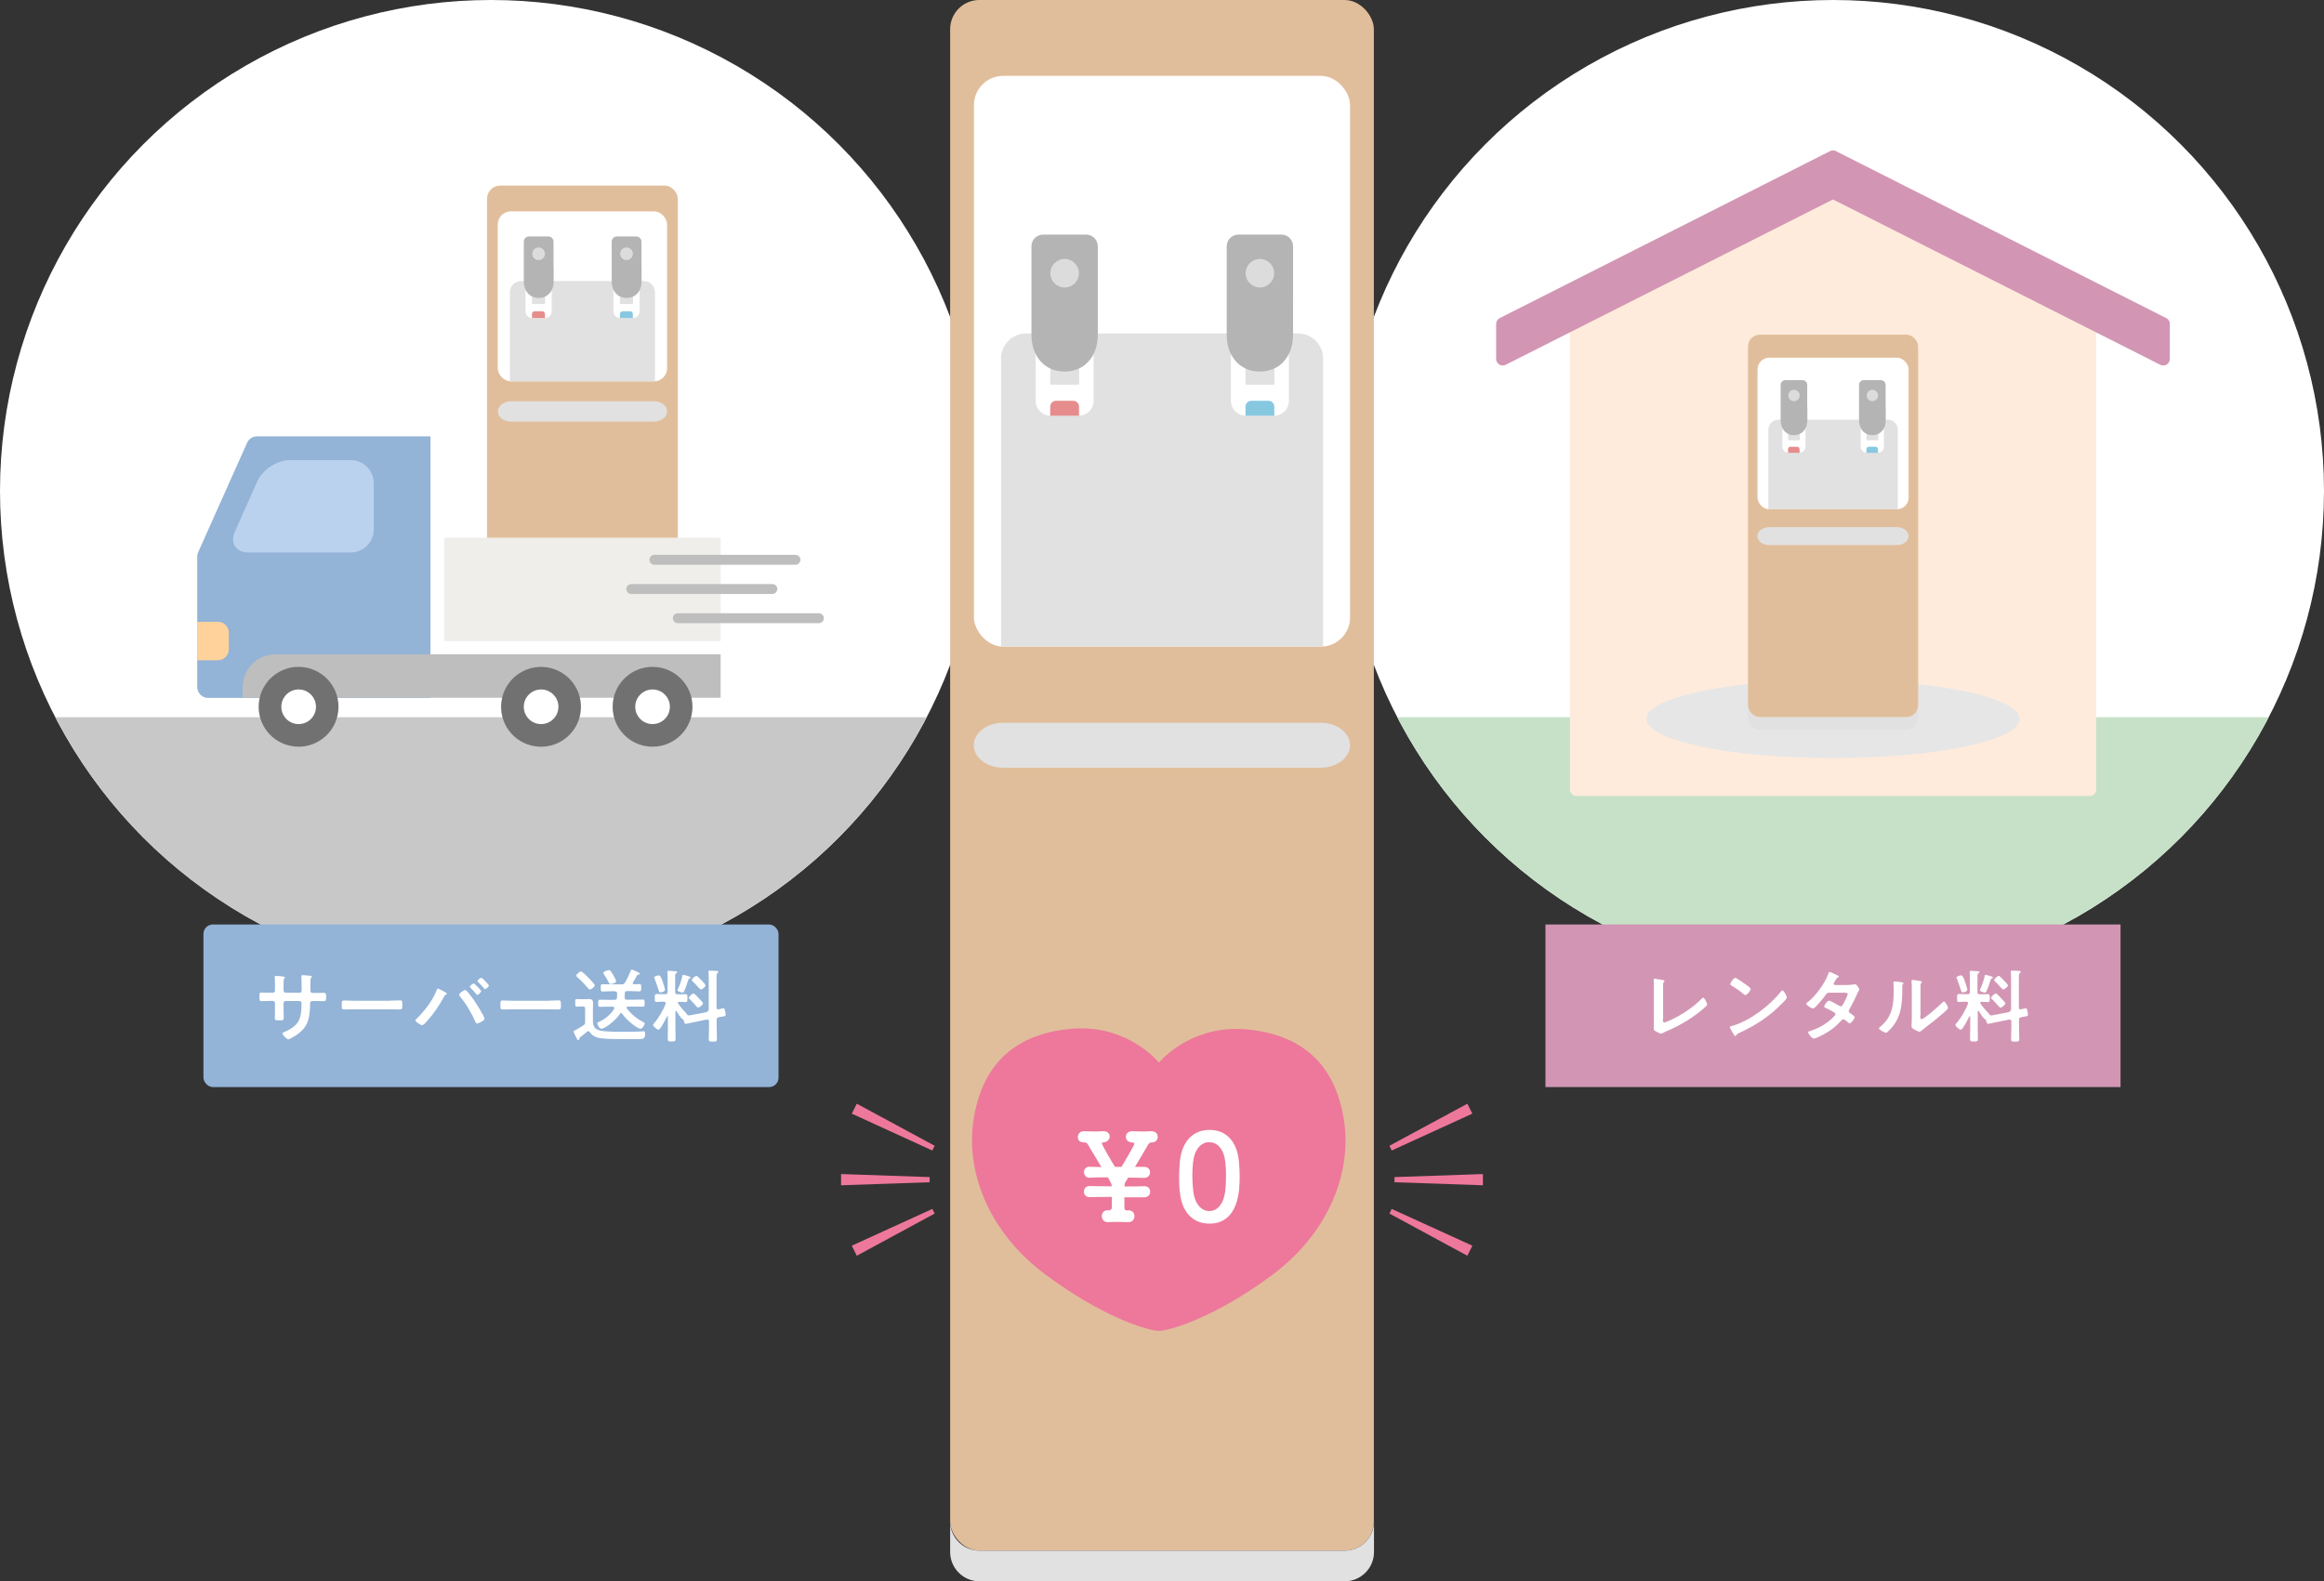<?xml version="1.0" encoding="UTF-8"?>
<svg xmlns="http://www.w3.org/2000/svg" xmlns:xlink="http://www.w3.org/1999/xlink" viewBox="0 0 175.79 119.63">
  <rect x="0" y="0" width="175.79" height="119.63" fill="#333333" stroke="none"/>
  <defs>
    <style>
      .cls-1, .cls-2 {
        fill: none;
      }

      .cls-3 {
        fill: #ffebdc;
        stroke: #ffebdc;
      }

      .cls-3, .cls-2, .cls-4 {
        stroke-linecap: round;
        stroke-linejoin: round;
      }

      .cls-5 {
        fill: #727171;
      }

      .cls-6 {
        fill: #e6e6e6;
        mix-blend-mode: multiply;
      }

      .cls-7 {
        fill: #bad2ed;
      }

      .cls-2 {
        stroke: #bebebe;
        stroke-width: .75px;
      }

      .cls-8 {
        fill: #93b3d7;
      }

      .cls-9 {
        fill: #efeeea;
      }

      .cls-10 {
        fill: #b4b4b4;
      }

      .cls-11 {
        isolation: isolate;
      }

      .cls-12 {
        fill: #ffd29b;
      }

      .cls-13 {
        fill: #bebebe;
      }

      .cls-14 {
        clip-path: url(#clippath-1);
      }

      .cls-4 {
        stroke: #d296b4;
      }

      .cls-4, .cls-15 {
        fill: #d296b4;
      }

      .cls-16 {
        fill: #fff;
      }

      .cls-17 {
        fill: #e1be9b;
      }

      .cls-18 {
        fill: #ed789b;
      }

      .cls-19 {
        fill: #e68c8c;
      }

      .cls-20 {
        fill: #c6e1c7;
      }

      .cls-21 {
        fill: #e1e1e1;
      }

      .cls-22 {
        fill: #87c8e1;
      }

      .cls-23 {
        fill: #c8c8c8;
      }

      .cls-24 {
        fill: #dcdcdc;
      }

      .cls-25 {
        clip-path: url(#clippath);
      }
    </style>
    <clipPath id="clippath">
      <circle class="cls-1" cx="37.14" cy="37.14" r="37.14"/>
    </clipPath>
    <clipPath id="clippath-1">
      <circle class="cls-1" cx="138.65" cy="37.14" r="37.14"/>
    </clipPath>
  </defs>
  <g class="cls-11">
    <g id="_レイヤー_1" data-name="レイヤー_1">
      <g>
        <g>
          <g>
            <g>
              <circle class="cls-16" cx="37.14" cy="37.14" r="37.14"/>
              <g class="cls-25">
                <rect class="cls-23" x="1.03" y="54.26" width="74.36" height="21.53"/>
              </g>
              <g>
                <g>
                  <rect class="cls-17" x="36.84" y="14.04" width="14.43" height="32.44" rx=".99" ry=".99"/>
                  <rect class="cls-16" x="37.65" y="15.99" width="12.81" height="12.86" rx=".99" ry=".99"/>
                  <path class="cls-21" d="M49.54,28.85v-6.74c0-.47-.38-.85-.85-.85h-9.27c-.47,0-.85.38-.85.85v6.74h10.97Z"/>
                  <path class="cls-21" d="M50.27,46.48h-12.44c-.55,0-.99-.45-.99-.99v1.04c0,.55.45.99.99.99h12.44c.55,0,.99-.45.99-.99v-1.04c0,.55-.45.99-.99.99Z"/>
                  <path class="cls-21" d="M50.46,31.13c0,.42-.45.77-.99.77h-10.82c-.55,0-.99-.34-.99-.77s.45-.77.99-.77h10.82c.55,0,.99.34.99.77Z"/>
                  <g>
                    <path class="cls-16" d="M41.23,20.97v2.03h-.99v-2.03c-.27,0-.49.22-.49.5v2.09c0,.27.22.5.5.5h.98c.27,0,.5-.22.5-.5v-2.09c0-.27-.22-.49-.49-.5Z"/>
                    <path class="cls-19" d="M41.03,23.55h-.59c-.11,0-.2.09-.2.2v.31s0,0,0,0h.98s0,0,0,0v-.31c0-.11-.09-.2-.2-.2Z"/>
                    <g>
                      <path class="cls-10" d="M41.87,20.15v-1.87c0-.22-.18-.39-.39-.39h-1.47c-.22,0-.39.18-.39.39v3.01c0,.73.45,1.25,1.13,1.25s1.13-.52,1.13-1.25v-1.15h0Z"/>
                      <circle class="cls-24" cx="40.74" cy="19.2" r=".48"/>
                    </g>
                  </g>
                  <g>
                    <path class="cls-16" d="M47.88,20.97v2.03h-.99v-2.03c-.27,0-.49.22-.49.5v2.09c0,.27.22.5.5.5h.98c.27,0,.5-.22.5-.5v-2.09c0-.27-.22-.49-.49-.5Z"/>
                    <path class="cls-22" d="M47.68,23.55h-.59c-.11,0-.2.09-.2.2v.31s0,0,0,0h.98s0,0,0,0v-.31c0-.11-.09-.2-.2-.2Z"/>
                    <g>
                      <path class="cls-10" d="M48.52,20.15v-1.87c0-.22-.18-.39-.39-.39h-1.47c-.22,0-.39.18-.39.39v3.01c0,.73.45,1.25,1.13,1.25s1.13-.52,1.13-1.25v-1.15h0Z"/>
                      <circle class="cls-24" cx="47.39" cy="19.2" r=".48"/>
                    </g>
                  </g>
                </g>
                <g>
                  <path class="cls-8" d="M32.57,52.8H15.75c-.46,0-.83-.37-.83-.83v-9.85c0-.12.02-.23.07-.34l3.7-8.28c.13-.3.43-.49.75-.49h13.12v19.78Z"/>
                  <path class="cls-7" d="M21.92,34.81c-.96,0-2.06.72-2.45,1.59l-1.7,3.81c-.39.87.07,1.59,1.03,1.59h7.73c.96,0,1.74-.78,1.74-1.74v-3.51c0-.96-.78-1.74-1.74-1.74h-4.61Z"/>
                  <path class="cls-12" d="M14.92,47.04h1.56c.46,0,.83.37.83.83v1.25c0,.46-.37.83-.83.83h-1.56v-2.92h0Z"/>
                  <path class="cls-13" d="M20.83,49.5c-1.37,0-2.48,1.11-2.48,2.48v.81h36.16v-3.29H20.83Z"/>
                  <g>
                    <circle class="cls-5" cx="22.59" cy="53.47" r="3.02" transform="translate(-34.44 64.31) rotate(-77.86)"/>
                    <circle class="cls-16" cx="22.59" cy="53.47" r="1.31"/>
                  </g>
                  <g>
                    <circle class="cls-5" cx="40.93" cy="53.47" r="3.02" transform="translate(-20.93 80.09) rotate(-75.85)"/>
                    <circle class="cls-16" cx="40.93" cy="53.47" r="1.31"/>
                  </g>
                  <g>
                    <circle class="cls-5" cx="49.36" cy="53.47" r="3.02"/>
                    <circle class="cls-16" cx="49.36" cy="53.47" r="1.31"/>
                  </g>
                </g>
                <rect class="cls-9" x="33.6" y="40.68" width="20.91" height="7.82"/>
                <g>
                  <line class="cls-2" x1="49.5" y1="42.35" x2="60.17" y2="42.35"/>
                  <line class="cls-2" x1="47.75" y1="44.56" x2="58.42" y2="44.56"/>
                  <line class="cls-2" x1="51.27" y1="46.77" x2="61.94" y2="46.77"/>
                </g>
              </g>
            </g>
            <g>
              <rect class="cls-8" x="15.39" y="69.94" width="43.5" height="12.3" rx=".71" ry=".71"/>
              <g>
                <path class="cls-16" d="M20.6,75.11c.1,0,.2-.04.2-.15v-.41c0-.34-.02-.65-.02-.66,0-.04.02-.06.06-.06.15,0,.25.01.44.03.15.01.28.03.28.08,0,.02-.02.05-.04.06-.08.1-.07.14-.07.53v.41c0,.08.07.16.16.16h1.06c.08,0,.15-.05.15-.17,0-.22-.01-.84-.02-1.02,0-.02,0-.05,0-.07,0-.04.04-.07.08-.07.08,0,.42.04.52.04.1.01.19.01.19.07,0,.03-.02.05-.07.1-.03.04-.04.3-.04.5v.23c0,.06,0,.12,0,.18v.04c0,.12.05.19.17.19h.16c.19,0,.58-.01.71-.01.11,0,.15.05.15.28,0,.3-.02.35-.17.35-.23,0-.46-.01-.69-.01h-.16c-.19,0-.19.13-.19.2-.02,1.04-.12,1.77-1.06,2.39-.1.07-.5.31-.6.31-.09,0-.44-.34-.44-.44,0-.05.05-.08.1-.1,1.14-.47,1.35-.97,1.35-2.17,0-.1-.04-.19-.16-.19h-1.04c-.08,0-.16.07-.16.15v.57c0,.17.01.33.01.5,0,.26-.03.24-.39.24-.21,0-.28,0-.28-.15,0-.19.01-.38.01-.58v-.58c0-.09-.08-.16-.16-.16h-.19c-.23,0-.47.02-.67.02-.15,0-.16-.13-.16-.28,0-.29,0-.37.15-.37.17,0,.44.01.68.01h.14Z"/>
                <path class="cls-16" d="M29.52,75.7c.28,0,.67-.02.74-.02.16,0,.17.05.17.38,0,.19,0,.31-.16.31-.25,0-.5-.01-.75-.01h-2.76c-.25,0-.5.01-.75.01-.16,0-.16-.11-.16-.3,0-.34.01-.38.17-.38.08,0,.49.02.74.02h2.76Z"/>
                <path class="cls-16" d="M33.65,75.04c.05.04.15.08.15.14,0,.04-.05.07-.09.08-.06.04-.08.06-.11.12-.36.67-.79,1.31-1.31,1.88-.07.08-.26.3-.36.3s-.51-.25-.51-.37c0-.04.02-.06.05-.08.61-.58,1.25-1.4,1.55-2.18.04-.08.05-.14.1-.14.07,0,.44.21.52.25ZM35.3,74.97c.14.13.42.51.54.68.14.21.81,1.23.81,1.42,0,.15-.46.36-.56.36-.07,0-.1-.05-.12-.11-.3-.67-.71-1.38-1.18-1.94-.02-.04-.06-.08-.06-.13,0-.11.36-.35.44-.35.05,0,.1.02.13.06ZM36.39,74.99c0,.08-.21.28-.29.28-.03,0-.05-.04-.07-.06-.14-.17-.29-.33-.44-.48-.02-.02-.05-.05-.05-.08,0-.07.23-.25.29-.25.07,0,.57.52.57.59ZM36.98,74.56c0,.08-.21.27-.29.27-.03,0-.06-.04-.08-.06-.14-.17-.28-.32-.44-.47-.02-.02-.05-.05-.05-.08,0-.07.22-.25.29-.25s.57.52.57.59Z"/>
                <path class="cls-16" d="M41.52,75.7c.28,0,.67-.02.74-.02.16,0,.17.05.17.38,0,.19,0,.31-.16.31-.25,0-.5-.01-.75-.01h-2.76c-.25,0-.5.01-.75.01-.16,0-.16-.11-.16-.3,0-.34.01-.38.17-.38.08,0,.49.02.74.02h2.76Z"/>
                <path class="cls-16" d="M43.82,78.62s-.04.07-.08.07c-.05,0-.07-.04-.1-.1-.05-.1-.25-.45-.25-.54,0-.08.17-.14.23-.17.08-.04.41-.24.51-.31.11-.07.13-.12.13-.25v-1.01c0-.11-.05-.17-.17-.17h-.14c-.1,0-.2.02-.31.02-.14,0-.13-.09-.13-.29,0-.22,0-.29.13-.29.1,0,.2.01.31.01h.22c.11,0,.23-.01.35-.01.2,0,.34.05.34.28,0,.17-.01.34-.01.5v.85c0,.38.09.63.49.74.4.11,1.3.11,1.73.11s.86,0,1.29-.02c.05,0,.29-.02.32-.02.11,0,.12.08.12.17,0,.38-.13.42-.41.42h-1.49c-.4,0-1.38,0-1.73-.12-.25-.08-.41-.2-.56-.41-.03-.04-.06-.07-.11-.07-.04,0-.06.02-.09.04-.16.14-.34.27-.5.4-.06.04-.08.07-.09.14ZM44.62,74.86c-.05,0-.08-.04-.13-.09-.27-.31-.5-.57-.82-.84-.04-.03-.08-.07-.08-.12,0-.1.26-.32.36-.32.09,0,.51.42.59.5.08.09.45.46.45.56s-.25.31-.38.31ZM46.49,74.99h-.26c-.22,0-.43.02-.65.02-.14,0-.14-.08-.14-.28s0-.27.14-.27c.22,0,.43.01.65.01h.79c.13,0,.18-.02.25-.13.17-.28.31-.58.43-.88.01-.04.04-.11.08-.11s.16.05.21.08c.07.03.41.16.41.24,0,.06-.05.06-.1.06s-.07,0-.1.05l-.32.55s-.02.04-.02.05c0,.06.04.07.09.08.04,0,.37-.01.41-.01.15,0,.14.08.14.27s0,.28-.14.28c-.22,0-.43-.02-.65-.02h-.28c-.11,0-.17.05-.17.17,0,.11-.01.22-.01.32,0,.11.05.16.16.16h.56c.22,0,.43-.01.65-.01.15,0,.14.08.14.27s0,.27-.14.27c-.22,0-.43-.01-.65-.01h-.48s-.1.02-.1.08c0,.02.01.04.02.05.34.46.77.8,1.28,1.06.04.02.07.04.07.09,0,.14-.19.4-.33.4-.18,0-1-.59-1.37-1.14-.02-.02-.04-.05-.08-.05-.04,0-.06.02-.08.05-.35.56-1.19,1.14-1.41,1.14-.14,0-.31-.32-.31-.4,0-.07.08-.11.14-.13.46-.21.88-.55,1.14-.99,0-.02.01-.04.01-.06,0-.08-.1-.08-.11-.09h-.32c-.22,0-.43.01-.65.01-.15,0-.14-.07-.14-.27s0-.27.14-.27c.22,0,.43.01.65.01h.45c.11,0,.16-.04.18-.16,0-.11.01-.22.01-.32,0-.11-.05-.16-.17-.16ZM46.17,74.45c-.07,0-.09-.04-.11-.1-.11-.22-.23-.43-.37-.63-.02-.03-.05-.08-.05-.11,0-.11.32-.22.43-.22.05,0,.07.02.11.06.07.09.17.25.23.35.04.07.2.37.2.44,0,.14-.38.21-.43.21Z"/>
                <path class="cls-16" d="M53.45,76.55c.11-.04.14-.08.16-.2v-2.22c0-.19,0-.39-.02-.56,0-.02,0-.04,0-.06,0-.07.05-.08.11-.08.1,0,.38.02.49.02.05,0,.15,0,.15.08,0,.04-.03.05-.07.08-.06.05-.07.17-.07.36v2.25c0,.08.03.14.12.14h.04c.07-.02.31-.08.36-.08.1,0,.11.14.13.22.01.05.04.21.04.26,0,.13-.1.13-.52.19-.12.04-.16.08-.16.2v.54c0,.31.02.61.02.92,0,.18-.07.19-.31.19-.25,0-.31-.01-.31-.19,0-.31.02-.62.02-.92v-.42c0-.08-.04-.14-.12-.14-.01,0-.02,0-.04,0l-1.08.22c-.06.01-.49.11-.51.11-.11,0-.14-.18-.16-.26,0-.04-.07-.09-.11-.11-.11-.07-.37-.47-.44-.59-.01-.01-.02-.03-.04-.03-.03,0-.04.03-.04.05v1.24c0,.28.01.56.01.84,0,.17-.05.19-.29.19-.23,0-.3,0-.3-.17,0-.29.01-.57.01-.86v-.84s0-.04-.03-.04c-.02,0-.02,0-.04.02-.08.16-.48,1-.65,1-.1,0-.4-.25-.4-.36,0-.04.03-.08.06-.11.34-.38.71-1.01.89-1.5,0-.02,0-.03,0-.05,0-.07-.06-.1-.12-.1h-.07c-.2,0-.39.02-.5.02-.14,0-.13-.08-.13-.3s-.01-.3.13-.3c.11,0,.31.01.5.01h.18c.11,0,.16-.05.16-.17v-1.05c0-.12,0-.26-.02-.38,0-.02,0-.05,0-.07,0-.07.03-.1.1-.1s.46.03.54.04c.04,0,.1.01.1.07,0,.04-.05.07-.08.08-.07.04-.07.13-.07.35v1.07c0,.12.05.17.17.17h.12c.2,0,.39-.01.5-.01.14,0,.14.08.14.3,0,.21,0,.3-.13.3-.13,0-.31-.02-.5-.02-.04,0-.09.02-.09.08,0,.02,0,.04.02.06.18.26.39.5.61.73.03.03.04.05.06.08.02.07.09.08.16.08.04,0,.08-.01.12-.02l1.21-.23ZM49.96,75.08c-.1,0-.11-.08-.14-.16-.04-.16-.23-.68-.29-.83-.01-.03-.05-.1-.05-.13,0-.1.27-.17.35-.17.1,0,.17.11.3.49.04.1.17.52.17.6,0,.14-.26.2-.35.2ZM52.06,73.85c.08.02.17.04.17.11,0,.04-.04.05-.07.07-.08.02-.08.04-.13.2-.08.26-.17.52-.28.76-.02.05-.06.1-.13.1-.04,0-.37-.07-.37-.18,0-.03.02-.08.04-.11.14-.31.25-.62.32-.95,0-.04.01-.1.07-.1s.32.08.39.1ZM52.81,76.24s-.11-.07-.19-.17c-.14-.16-.28-.32-.44-.47-.03-.03-.08-.06-.08-.11,0-.09.25-.33.37-.33.06,0,.32.28.37.34.07.07.34.34.34.41,0,.08-.26.32-.37.32ZM52.99,74.84s-.08-.05-.16-.13c-.13-.16-.28-.32-.43-.46-.03-.03-.07-.06-.07-.1,0-.1.25-.32.36-.32.05,0,.07.04.11.07.11.1.2.2.31.31.08.09.26.28.26.34,0,.1-.25.31-.38.31Z"/>
              </g>
            </g>
          </g>
          <g>
            <g>
              <circle class="cls-16" cx="138.65" cy="37.14" r="37.14"/>
              <g class="cls-14">
                <rect class="cls-20" x="102.54" y="54.26" width="74.36" height="21.53"/>
              </g>
              <g>
                <polygon class="cls-3" points="158.06 24.65 158.06 59.72 119.25 59.72 119.25 24.65 138.65 14.99 158.06 24.65"/>
                <ellipse class="cls-6" cx="138.65" cy="54.39" rx="14.12" ry="2.96"/>
                <g>
                  <rect class="cls-17" x="132.22" y="25.32" width="12.87" height="28.94" rx=".89" ry=".89"/>
                  <rect class="cls-16" x="132.94" y="27.06" width="11.43" height="11.47" rx=".89" ry=".89"/>
                  <path class="cls-21" d="M143.55,38.53v-6.02c0-.42-.34-.76-.76-.76h-8.27c-.42,0-.76.34-.76.76v6.02h9.78Z"/>
                  <path class="cls-21" d="M144.2,54.26h-11.1c-.49,0-.89-.4-.89-.89v.93c0,.49.4.89.89.89h11.1c.49,0,.89-.4.89-.89v-.93c0,.49-.4.89-.89.89Z"/>
                  <path class="cls-21" d="M144.37,40.56c0,.38-.4.68-.89.68h-9.66c-.49,0-.89-.31-.89-.68s.4-.68.89-.68h9.66c.49,0,.89.31.89.68Z"/>
                  <g>
                    <path class="cls-16" d="M136.14,31.5v1.81h-.88v-1.81c-.24,0-.44.2-.44.44v1.86c0,.24.2.44.44.44h.87c.24,0,.44-.2.44-.44v-1.86c0-.24-.2-.44-.44-.44Z"/>
                    <path class="cls-19" d="M135.96,33.8h-.53c-.1,0-.18.08-.18.18v.28s0,0,0,0h.87s0,0,0,0v-.28c0-.1-.08-.18-.18-.18Z"/>
                    <g>
                      <path class="cls-10" d="M136.7,30.77v-1.66c0-.19-.16-.35-.35-.35h-1.31c-.19,0-.35.16-.35.35v2.69c0,.65.4,1.12,1.01,1.12s1.01-.47,1.01-1.12v-1.02h0Z"/>
                      <circle class="cls-24" cx="135.7" cy="29.92" r=".43"/>
                    </g>
                  </g>
                  <g>
                    <path class="cls-16" d="M142.07,31.5v1.81h-.88v-1.81c-.24,0-.44.2-.44.44v1.86c0,.24.2.44.44.44h.87c.24,0,.44-.2.44-.44v-1.86c0-.24-.2-.44-.44-.44Z"/>
                    <path class="cls-22" d="M141.89,33.8h-.53c-.1,0-.18.08-.18.18v.28s0,0,0,0h.87s0,0,0,0v-.28c0-.1-.08-.18-.18-.18Z"/>
                    <g>
                      <path class="cls-10" d="M142.63,30.77v-1.66c0-.19-.16-.35-.35-.35h-1.31c-.19,0-.35.16-.35.35v2.69c0,.65.4,1.12,1.01,1.12s1.01-.47,1.01-1.12v-1.02h0Z"/>
                      <circle class="cls-24" cx="141.63" cy="29.92" r=".43"/>
                    </g>
                  </g>
                </g>
                <polygon class="cls-4" points="163.63 24.51 138.65 11.88 113.67 24.51 113.67 27.15 138.65 14.53 163.63 27.15 163.63 24.51"/>
              </g>
            </g>
            <g>
              <rect class="cls-15" x="116.9" y="69.94" width="43.5" height="12.3"/>
              <g>
                <path class="cls-16" d="M125.78,77.1c0,.15.01.25.12.25.07,0,.35-.13.49-.19.82-.38,1.67-.94,2.3-1.58.04-.04.09-.1.14-.1.1,0,.3.4.3.52,0,.04-.04.08-.07.11-.13.13-.28.25-.42.37-.79.65-1.7,1.16-2.64,1.56-.07.03-.14.06-.21.1-.04.02-.1.06-.15.06-.07,0-.4-.17-.47-.22-.07-.05-.08-.11-.08-.21,0-.2.01-.43.01-.65v-2.44c0-.13,0-.26,0-.37,0-.04-.02-.17-.02-.2,0-.04.02-.07.07-.07.02,0,.09.01.13.02.1.01.4.06.49.08.05.01.13.02.13.08,0,.04-.03.05-.05.08-.05.05-.05.12-.05.19,0,.09,0,.19,0,.28v2.34Z"/>
                <path class="cls-16" d="M135.15,75.47c0,.1-.24.34-.32.41-.97,1-1.99,1.67-3.26,2.26-.2.1-.2.1-.25.2-.01.02-.03.04-.06.04-.07,0-.19-.24-.23-.31-.04-.06-.18-.3-.18-.36,0-.07.11-.08.19-.1,1.33-.39,2.83-1.52,3.68-2.61.02-.03.06-.07.1-.07.12,0,.34.44.34.53ZM132.05,74.48c.08.05.37.25.37.34,0,.14-.28.46-.4.46-.05,0-.16-.09-.24-.16-.17-.15-.58-.43-.8-.56-.05-.03-.1-.06-.1-.11,0-.09.24-.47.38-.47.1,0,.67.42.79.5Z"/>
                <path class="cls-16" d="M139.9,74.5c.12,0,.26,0,.37-.03.02,0,.04-.01.06-.01.1,0,.31.31.31.41,0,.04-.02.06-.04.09-.07.11-.1.17-.15.29-.17.38-.36.76-.57,1.12-.02.04-.04.07-.04.12,0,.08.05.11.11.16.07.05.34.23.34.31,0,.1-.27.46-.38.46-.04,0-.07-.02-.09-.05-.08-.07-.16-.13-.25-.2-.04-.03-.08-.06-.13-.06-.08,0-.15.08-.2.14-.37.41-.82.75-1.31,1.01-.13.07-.6.31-.73.31-.16,0-.43-.38-.43-.47,0-.07.1-.09.26-.14.62-.2,1.27-.6,1.71-1.08.04-.04.09-.09.09-.15s-.03-.1-.07-.13c-.14-.09-.45-.25-.6-.32-.06-.02-.18-.07-.18-.13,0-.08.23-.45.37-.45.1,0,.65.32.77.39.04.02.07.04.11.04.11,0,.17-.11.33-.43,0-.02.02-.05.04-.08.06-.13.16-.34.16-.4,0-.13-.16-.12-.25-.12h-1.15c-.14,0-.19.05-.26.16-.2.28-.54.68-.78.92-.05.05-.12.11-.19.11-.11,0-.5-.25-.5-.35,0-.05.05-.09.09-.11.6-.46,1.32-1.44,1.57-2.15.02-.05.04-.15.11-.15.05,0,.17.06.34.14.05.02.35.16.35.2,0,.04-.03.05-.06.07-.09.04-.1.05-.18.2-.02.04-.05.1-.1.16-.02.04-.05.08-.05.13,0,.06.05.08.11.09h1.1Z"/>
                <path class="cls-16" d="M143.83,74.32c.07.01.15.01.15.07,0,.03-.04.06-.06.08-.04.04-.03.14-.03.19v.13c0,1.24-.08,2.3-1.04,3.21-.05.04-.12.13-.19.13-.09,0-.53-.22-.53-.33,0-.04.05-.08.08-.11.91-.75,1.03-1.59,1.03-2.71,0-.18,0-.42-.02-.59,0-.02,0-.05,0-.07,0-.05.04-.07.08-.07.11,0,.42.04.55.06ZM145.25,76.82c0,.19,0,.28.1.28.2,0,1.38-1.05,1.57-1.25.03-.03.07-.08.12-.08.1,0,.31.38.31.48,0,.09-.23.28-.31.35-.36.31-.72.62-1.1.9-.16.13-.42.32-.56.44-.05.04-.11.11-.19.11-.08,0-.34-.13-.41-.18-.08-.05-.19-.11-.19-.22,0-.04.02-.43.02-.72v-2.1c0-.2,0-.41-.02-.61v-.03s.02-.06.06-.06.19.02.23.03c.31.04.49.06.49.13,0,.04-.02.05-.05.08-.04.04-.05.1-.05.16,0,.14,0,.44,0,.59v1.71Z"/>
                <path class="cls-16" d="M151.96,76.55c.11-.04.14-.08.16-.2v-2.22c0-.19,0-.39-.02-.56,0-.02,0-.04,0-.06,0-.07.05-.08.11-.08.1,0,.38.02.49.02.05,0,.15,0,.15.08,0,.04-.03.05-.07.08-.06.05-.07.17-.07.36v2.25c0,.08.03.14.12.14h.04c.07-.02.31-.08.36-.08.1,0,.11.14.13.22.01.05.04.21.04.26,0,.13-.1.13-.52.19-.12.04-.16.08-.16.2v.54c0,.31.02.61.02.92,0,.18-.07.19-.31.19-.25,0-.31-.01-.31-.19,0-.31.02-.62.02-.92v-.42c0-.08-.04-.14-.12-.14-.01,0-.02,0-.04,0l-1.08.22c-.06.01-.49.11-.51.11-.11,0-.14-.18-.16-.26,0-.04-.07-.09-.11-.11-.11-.07-.37-.47-.44-.59-.01-.01-.02-.03-.04-.03-.03,0-.04.03-.04.05v1.24c0,.28.01.56.01.84,0,.17-.05.19-.29.19-.23,0-.3,0-.3-.17,0-.29.01-.57.01-.86v-.84s0-.04-.03-.04c-.02,0-.02,0-.04.02-.08.16-.48,1-.65,1-.1,0-.4-.25-.4-.36,0-.04.03-.08.06-.11.34-.38.71-1.01.89-1.5,0-.02,0-.03,0-.05,0-.07-.06-.1-.12-.1h-.07c-.2,0-.39.02-.5.02-.14,0-.13-.08-.13-.3s-.01-.3.13-.3c.11,0,.31.01.5.01h.18c.11,0,.16-.05.16-.17v-1.05c0-.12,0-.26-.02-.38,0-.02,0-.05,0-.07,0-.07.03-.1.1-.1s.46.03.54.04c.04,0,.1.01.1.07,0,.04-.05.07-.08.08-.07.04-.07.13-.07.35v1.07c0,.12.05.17.17.17h.12c.2,0,.39-.01.5-.01.14,0,.14.08.14.3,0,.21,0,.3-.13.3-.13,0-.31-.02-.5-.02-.04,0-.09.02-.09.08,0,.02,0,.04.02.06.18.26.39.5.61.73.03.03.04.05.06.08.02.07.09.08.16.08.04,0,.08-.01.12-.02l1.21-.23ZM148.47,75.08c-.1,0-.11-.08-.14-.16-.04-.16-.23-.68-.29-.83-.01-.03-.05-.1-.05-.13,0-.1.27-.17.35-.17.1,0,.17.11.3.49.04.1.17.52.17.6,0,.14-.26.2-.35.2ZM150.57,73.85c.08.02.17.04.17.11,0,.04-.04.05-.07.07-.08.02-.08.04-.13.2-.08.26-.17.52-.28.76-.02.05-.06.1-.13.1-.04,0-.37-.07-.37-.18,0-.03.02-.08.04-.11.14-.31.25-.62.32-.95,0-.04.01-.1.07-.1s.32.08.39.1ZM151.32,76.24s-.11-.07-.19-.17c-.14-.16-.28-.32-.44-.47-.03-.03-.08-.06-.08-.11,0-.09.25-.33.37-.33.06,0,.32.28.37.34.07.07.34.34.34.41,0,.08-.26.32-.37.32ZM151.5,74.84s-.08-.05-.16-.13c-.13-.16-.28-.32-.43-.46-.03-.03-.07-.06-.07-.1,0-.1.25-.32.36-.32.05,0,.07.04.11.07.11.1.2.2.31.31.08.09.26.28.26.34,0,.1-.25.31-.38.31Z"/>
              </g>
            </g>
          </g>
        </g>
        <g>
          <rect class="cls-17" x="71.87" width="32.05" height="117.31" rx="2.21" ry="2.21"/>
          <rect class="cls-16" x="73.67" y="5.74" width="28.45" height="43.18" rx="2.21" ry="2.21"/>
          <path class="cls-21" d="M100.08,48.92v-21.8c0-1.04-.85-1.89-1.89-1.89h-20.58c-1.04,0-1.89.85-1.89,1.89v21.8h24.36Z"/>
          <path class="cls-21" d="M101.72,117.31h-27.64c-1.21,0-2.21-.99-2.21-2.21v2.32c0,1.21.99,2.21,2.21,2.21h27.64c1.21,0,2.21-.99,2.21-2.21v-2.32c0,1.21-.99,2.21-2.21,2.21Z"/>
          <path class="cls-21" d="M102.12,56.38c0,.93-.99,1.7-2.21,1.7h-24.04c-1.21,0-2.21-.76-2.21-1.7s.99-1.7,2.21-1.7h24.04c1.21,0,2.21.76,2.21,1.7Z"/>
          <g>
            <path class="cls-16" d="M81.63,24.6v4.5h-2.19v-4.5c-.6,0-1.1.5-1.1,1.1v4.64c0,.61.5,1.1,1.1,1.1h2.18c.61,0,1.1-.5,1.1-1.1v-4.64c0-.6-.49-1.1-1.1-1.1Z"/>
            <path class="cls-19" d="M81.19,30.32h-1.31c-.24,0-.44.2-.44.44v.69s0,0,0,0h2.18s0,0,0,0v-.69c0-.24-.2-.44-.44-.44Z"/>
            <g>
              <path class="cls-10" d="M83.04,22.77v-4.14c0-.48-.39-.88-.88-.88h-3.26c-.48,0-.88.39-.88.88v6.7c0,1.62.99,2.78,2.51,2.78s2.51-1.16,2.51-2.78v-2.55h0Z"/>
              <circle class="cls-24" cx="80.53" cy="20.67" r="1.08"/>
            </g>
          </g>
          <g>
            <path class="cls-16" d="M96.4,24.6v4.5h-2.19v-4.5c-.6,0-1.1.5-1.1,1.1v4.64c0,.61.5,1.1,1.1,1.1h2.18c.61,0,1.1-.5,1.1-1.1v-4.64c0-.6-.49-1.1-1.1-1.1Z"/>
            <path class="cls-22" d="M95.96,30.32h-1.31c-.24,0-.44.2-.44.44v.69s0,0,0,0h2.18s0,0,0,0v-.69c0-.24-.2-.44-.44-.44Z"/>
            <g>
              <path class="cls-10" d="M97.81,22.77v-4.14c0-.48-.39-.88-.88-.88h-3.26c-.48,0-.88.39-.88.88v6.7c0,1.62.99,2.78,2.51,2.78s2.51-1.16,2.51-2.78v-2.55h0Z"/>
              <circle class="cls-24" cx="95.3" cy="20.67" r="1.08"/>
            </g>
          </g>
        </g>
        <g>
          <g>
            <polygon class="cls-18" points="70.32 89.05 70.32 89.44 63.62 89.67 63.62 88.82 70.32 89.05"/>
            <polygon class="cls-18" points="70.52 91.46 70.7 91.81 64.81 95 64.43 94.24 70.52 91.46"/>
            <polygon class="cls-18" points="70.52 87.04 70.7 86.68 64.81 83.5 64.43 84.25 70.52 87.04"/>
            <polygon class="cls-18" points="105.48 89.05 105.48 89.44 112.17 89.67 112.17 88.82 105.48 89.05"/>
            <polygon class="cls-18" points="105.27 91.46 105.1 91.81 110.99 95 111.37 94.24 105.27 91.46"/>
            <polygon class="cls-18" points="105.27 87.04 105.1 86.68 110.99 83.5 111.37 84.25 105.27 87.04"/>
          </g>
          <g>
            <path class="cls-18" d="M87.65,100.69c.92-.04,4.3-1.05,8.59-4.24,4.28-3.19,6.13-7.85,5.37-12.01-.76-4.16-3.34-6.14-7.14-6.55-3.95-.42-6.28,1.89-6.82,2.52v-.04c-.55-.63-2.88-2.94-6.82-2.52-3.8.4-6.38,2.39-7.14,6.55-.76,4.16,1.09,8.82,5.37,12.01,4.28,3.19,7.66,4.24,8.59,4.28h0Z"/>
            <g>
              <path class="cls-16" d="M85.33,91.56c.38,0,.48.27.48.45,0,.23-.15.45-.45.45h-.03c-.21,0-.47-.02-.71-.02-.3,0-.59,0-.8.02h-.04c-.29,0-.44-.23-.44-.46s.16-.44.44-.44h.13c.14-.02.19-.1.19-.22v-.79c-.67,0-1.28,0-1.68.02-.27,0-.43-.18-.43-.42,0-.21.14-.42.39-.42h.02c.3,0,.96.02,1.69.02,0-.16-.02-.19-.09-.32l-.2-.36c-.54,0-1.04,0-1.38.03-.35.02-.43-.31-.43-.42,0-.2.14-.41.39-.41h.02c.18,0,.51.02.91.02-.38-.63-.77-1.29-1.03-1.72-.06-.11-.16-.14-.25-.14-.24,0-.5-.07-.5-.41,0-.22.16-.44.45-.44h.04c.17,0,.4.02.63.02.27,0,.57,0,.8-.02h.03c.3,0,.46.19.46.39s-.16.43-.48.46c-.08,0-.12.03-.12.07,0,.08.71,1.33,1,1.78h.49c.05-.08.98-1.65.98-1.75,0-.07-.08-.09-.2-.1-.3-.02-.45-.22-.45-.42,0-.22.16-.43.48-.43h.04c.17,0,.39.02.61.02.27,0,.56,0,.79-.02.25,0,.49.11.49.44,0,.2-.15.41-.45.41h-.03c-.1.02-.16.04-.23.14-.26.44-.64,1.1-1.01,1.71.3,0,.56,0,.71,0h0c.28,0,.43.2.43.41s-.15.42-.43.42h0l-1.22-.02c-.07.11-.14.21-.19.3-.05.07-.09.15-.09.37.64,0,1.2,0,1.5-.02h.02c.28,0,.42.21.42.42s-.15.42-.44.42c-.43,0-.96,0-1.51,0v.79c0,.13.05.2.19.2h.1Z"/>
              <path class="cls-16" d="M89.24,90.2c-.04-.39-.05-.78-.05-1.16,0-.36.02-.71.05-1.09.13-1.59,1-2.47,2.24-2.47s2.08.83,2.23,2.36c.04.4.06.8.06,1.2,0,.89-.03,3.53-2.29,3.53-1.22,0-2.08-.83-2.23-2.37ZM92.66,90.24c.06-.4.08-.85.08-1.3,0-.34-.02-.68-.05-.99-.09-.96-.57-1.54-1.22-1.54s-1.14.58-1.23,1.57c-.03.31-.05.63-.05.94,0,.4.03.81.07,1.21.11.93.6,1.49,1.21,1.49s1.06-.52,1.19-1.39Z"/>
            </g>
          </g>
        </g>
      </g>
    </g>
  </g>
</svg>
